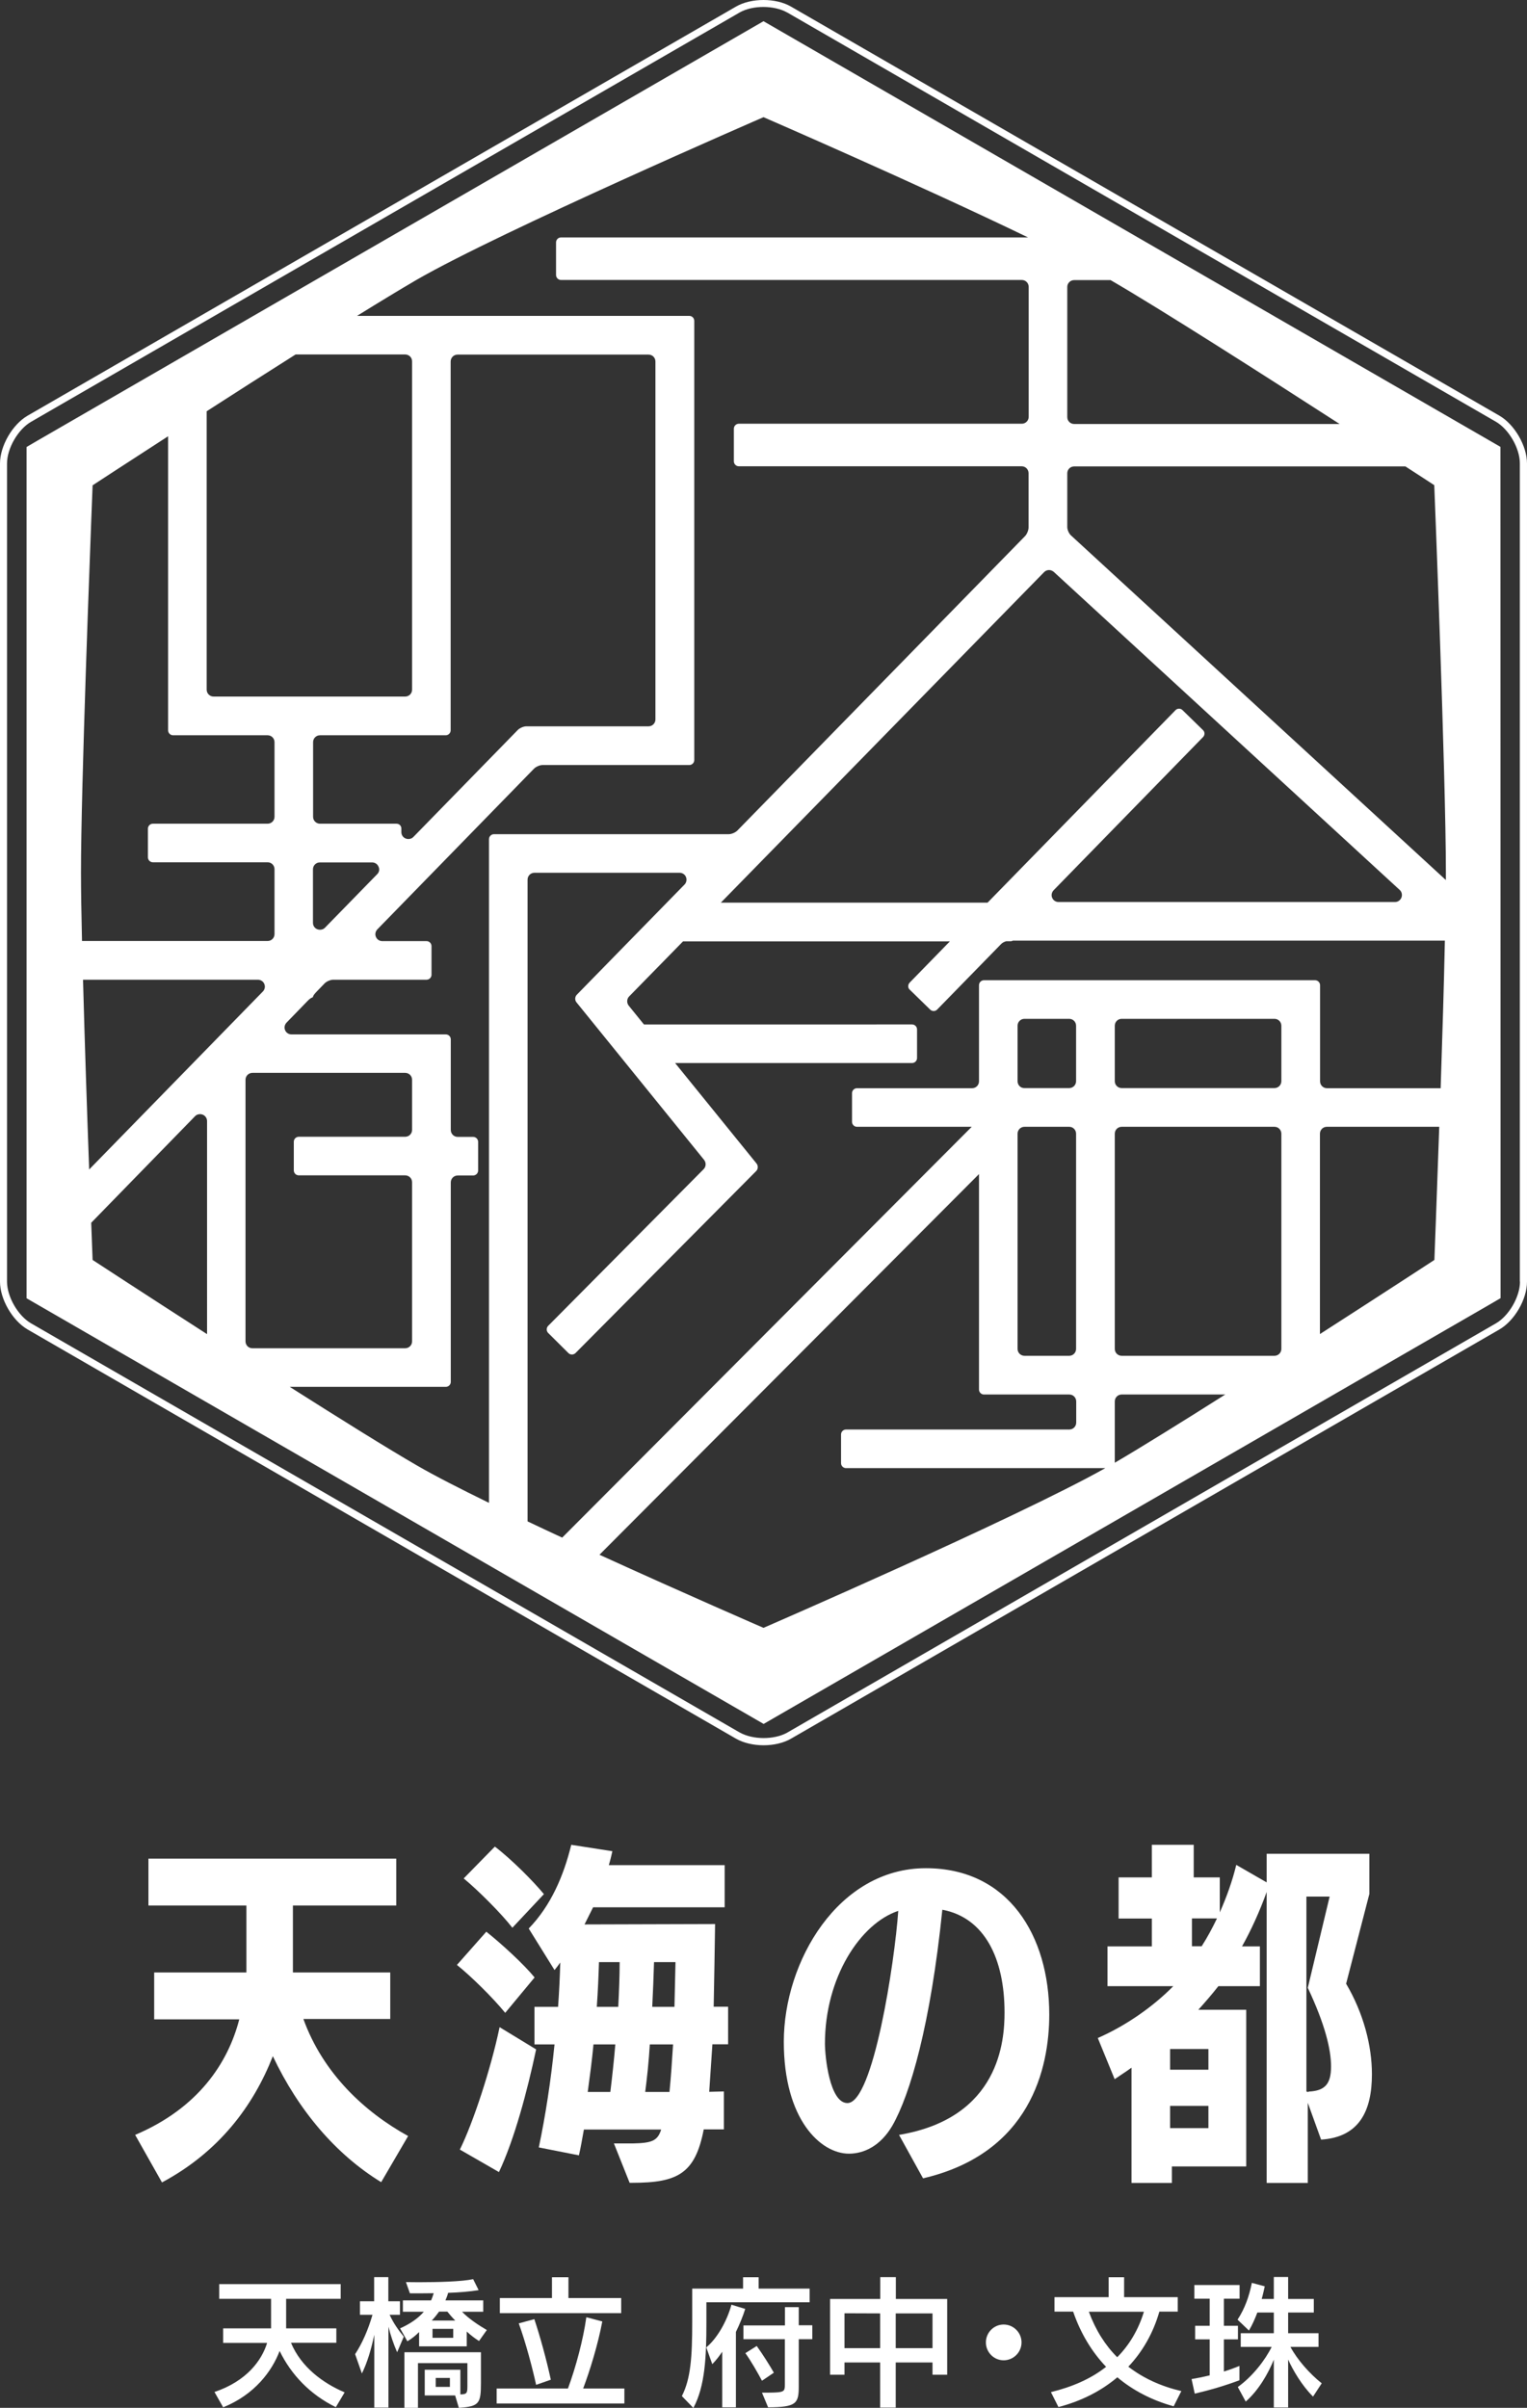 <?xml version="1.0" encoding="utf-8"?>
<!-- Generator: Adobe Illustrator 24.1.0, SVG Export Plug-In . SVG Version: 6.00 Build 0)  -->
<svg version="1.1" id="レイヤー_1" xmlns="http://www.w3.org/2000/svg" xmlns:xlink="http://www.w3.org/1999/xlink" x="0px"
	 y="0px" viewBox="0 0 119.54 188.43" style="enable-background:new 0 0 119.54 188.43;" xml:space="preserve">
<rect x="0" y="0" width="119.54" height="188.43" fill="#333333" stroke="none"/>
<style type="text/css">
	.st0{fill:#FFFFFF;}
</style>
<g>
	<path class="st0" d="M117.46,34.97L59.77,1.66l-56.8,32.8l-0.89,0.52v66.62h0v0l57.7,33.31l56.8-32.8l0.89-0.52L117.46,34.97
		L117.46,34.97L117.46,34.97z M83.55,22.46c0-0.3,0.24-0.54,0.54-0.54h2.85c3.9,2.26,11.95,7.4,17.93,11.26H84.09
		c-0.3,0-0.54-0.24-0.54-0.54V22.46z M82.12,44.61c0.13,0,0.26,0.05,0.37,0.14l27.08,24.89c0.17,0.15,0.22,0.39,0.14,0.6
		c-0.08,0.21-0.28,0.35-0.51,0.35H82.87c-0.22,0-0.42-0.13-0.5-0.33c-0.09-0.2-0.04-0.43,0.11-0.59l11.7-11.99
		c0.15-0.15,0.15-0.4-0.01-0.55l-1.6-1.56c-0.07-0.07-0.17-0.11-0.27-0.11c-0.1,0-0.21,0.04-0.28,0.12L77.31,70.64H56.43l25.3-25.86
		C81.83,44.67,81.98,44.61,82.12,44.61z M16.17,32.19c2.22-1.43,4.63-2.97,6.97-4.45h8.58c0.3,0,0.54,0.24,0.54,0.54v25.69
		c0,0.3-0.24,0.54-0.54,0.54h-15c-0.3,0-0.54-0.24-0.54-0.54V32.19z M31.04,64.46h-5.99c-0.3,0-0.54-0.24-0.54-0.54v-5.84
		c0-0.3,0.24-0.54,0.54-0.54h9.84c0.21,0,0.39-0.17,0.39-0.39V28.29c0-0.3,0.24-0.54,0.54-0.54h14.95c0.3,0,0.54,0.24,0.54,0.54
		V56.3c0,0.3-0.24,0.54-0.54,0.54H41.2c-0.21,0-0.51,0.13-0.66,0.28l-8.18,8.38c-0.1,0.11-0.25,0.16-0.39,0.16
		c-0.07,0-0.14-0.01-0.21-0.04c-0.21-0.08-0.34-0.28-0.34-0.5v-0.27C31.43,64.64,31.26,64.46,31.04,64.46z M29.53,68.41l-4.09,4.19
		c-0.1,0.11-0.25,0.16-0.39,0.16c-0.07,0-0.14-0.01-0.21-0.04c-0.21-0.08-0.34-0.28-0.34-0.5v-4.19c0-0.3,0.24-0.54,0.54-0.54h4.09
		c0.22,0,0.42,0.13,0.5,0.33C29.73,68.02,29.69,68.25,29.53,68.41z M6.34,68.28c0-0.83,0.01-1.84,0.03-2.98
		C6.53,56,7.25,37.98,7.25,37.98s2.46-1.61,5.91-3.84v23.01c0,0.21,0.17,0.39,0.39,0.39h7.4c0.3,0,0.54,0.24,0.54,0.54v5.84
		c0,0.3-0.24,0.54-0.54,0.54h-8.98c-0.21,0-0.39,0.17-0.39,0.39v2.24c0,0.21,0.17,0.39,0.39,0.39h8.98c0.3,0,0.54,0.24,0.54,0.54
		v5.08c0,0.3-0.24,0.54-0.54,0.54H6.42C6.37,71.51,6.34,69.65,6.34,68.28z M6.5,76.67h13.69c0.22,0,0.42,0.13,0.5,0.33
		c0.09,0.2,0.04,0.44-0.11,0.59L6.98,91.52C6.82,87.19,6.63,81.55,6.5,76.67z M16.2,104.4c-4.96-3.19-8.95-5.8-8.95-5.8
		s-0.04-1.1-0.11-2.91l8.13-8.34c0.1-0.11,0.25-0.16,0.39-0.16c0.07,0,0.14,0.01,0.21,0.04c0.2,0.08,0.34,0.28,0.34,0.5V104.4z
		 M19.22,104.97V84.5c0-0.3,0.24-0.54,0.54-0.54h11.96c0.3,0,0.54,0.24,0.54,0.54v3.92c0,0.3-0.24,0.54-0.54,0.54h-8.33
		c-0.21,0-0.39,0.17-0.39,0.39v2.24c0,0.21,0.17,0.39,0.39,0.39h8.33c0.3,0,0.54,0.24,0.54,0.54v12.45c0,0.3-0.24,0.54-0.54,0.54
		H19.77C19.46,105.52,19.22,105.27,19.22,104.97z M38.28,65.67v51.94c-2.27-1.11-4.25-2.12-5.61-2.91
		c-2.29-1.32-6.05-3.67-9.99-6.17H34.9c0.21,0,0.39-0.17,0.39-0.39V92.53c0-0.3,0.24-0.54,0.54-0.54h1.21
		c0.21,0,0.39-0.17,0.39-0.39v-2.24c0-0.21-0.17-0.39-0.39-0.39h-1.21c-0.3,0-0.54-0.24-0.54-0.54v-7.09c0-0.21-0.17-0.39-0.39-0.39
		H22.82c-0.22,0-0.42-0.13-0.5-0.33c-0.09-0.2-0.04-0.43,0.11-0.59l1.64-1.69c0.08-0.09,0.16-0.15,0.21-0.19
		c0.05-0.04,0.11-0.07,0.17-0.09c0.03-0.01,0.05-0.03,0.05-0.06c0.02-0.06,0.05-0.12,0.09-0.17c0.04-0.05,0.1-0.13,0.19-0.22
		l0.64-0.66c0.15-0.15,0.45-0.28,0.66-0.28h7.31c0.21,0,0.39-0.17,0.39-0.39v-2.24c0-0.21-0.17-0.39-0.39-0.39h-3.46
		c-0.22,0-0.42-0.13-0.5-0.33c-0.09-0.2-0.04-0.43,0.11-0.59l12.27-12.58c0.15-0.15,0.45-0.28,0.66-0.28h11.49
		c0.21,0,0.39-0.17,0.39-0.39V25.11c0-0.21-0.17-0.39-0.39-0.39H27.95c1.84-1.14,3.46-2.12,4.66-2.82
		c6.56-3.79,27.16-12.73,27.16-12.73s12.12,5.26,20.71,9.41H43.92c-0.21,0-0.39,0.17-0.39,0.39v2.55c0,0.21,0.17,0.39,0.39,0.39
		h36.07c0.3,0,0.54,0.24,0.54,0.54v10.17c0,0.3-0.24,0.54-0.54,0.54H57.84c-0.21,0-0.39,0.17-0.39,0.39v2.55
		c0,0.21,0.17,0.39,0.39,0.39h22.14c0.3,0,0.54,0.24,0.54,0.54v4.25c0,0.21-0.12,0.51-0.27,0.67L57.72,65
		c-0.15,0.15-0.45,0.28-0.66,0.28H38.67C38.46,65.28,38.28,65.46,38.28,65.67z M59.77,127.39c0,0-6.18-2.68-12.84-5.72l29.71-29.79
		v16.86c0,0.21,0.17,0.39,0.39,0.39h6.68c0.3,0,0.54,0.24,0.54,0.54v1.66c0,0.3-0.24,0.54-0.54,0.54H66.23
		c-0.21,0-0.39,0.17-0.39,0.39v2.24c0,0.21,0.17,0.39,0.39,0.39h20.3C79.58,118.8,59.77,127.39,59.77,127.39z M80.2,88.18h3.5
		c0.3,0,0.54,0.24,0.54,0.54v16.84c0,0.3-0.24,0.54-0.54,0.54h-3.5c-0.3,0-0.54-0.24-0.54-0.54V88.72
		C79.66,88.42,79.9,88.18,80.2,88.18z M79.66,84.61v-4.34c0-0.3,0.24-0.54,0.54-0.54h3.5c0.3,0,0.54,0.24,0.54,0.54v4.34
		c0,0.3-0.24,0.54-0.54,0.54h-3.5C79.9,85.16,79.66,84.92,79.66,84.61z M87.27,114.47v-4.8c0-0.3,0.24-0.54,0.54-0.54h8.11
		C92.54,111.27,89.37,113.24,87.27,114.47z M100.31,105.56c0,0.3-0.24,0.54-0.54,0.54H87.81c-0.3,0-0.54-0.24-0.54-0.54V88.72
		c0-0.3,0.24-0.54,0.54-0.54h11.96c0.3,0,0.54,0.24,0.54,0.54V105.56z M100.31,84.61c0,0.3-0.24,0.54-0.54,0.54H87.81
		c-0.3,0-0.54-0.24-0.54-0.54v-4.34c0-0.3,0.24-0.54,0.54-0.54h11.96c0.3,0,0.54,0.24,0.54,0.54V84.61z M112.29,98.6
		c0,0-4,2.61-8.96,5.8V88.72c0-0.3,0.24-0.54,0.54-0.54h8.8C112.47,93.96,112.29,98.6,112.29,98.6z M112.78,85.17
		c-0.03-0.01-0.05-0.01-0.08-0.01h-8.82c-0.3,0-0.54-0.24-0.54-0.54V77.1c0-0.21-0.17-0.39-0.39-0.39H77.03
		c-0.21,0-0.39,0.17-0.39,0.39v7.52c0,0.3-0.24,0.54-0.54,0.54h-9.01c-0.21,0-0.39,0.17-0.39,0.39v2.24c0,0.21,0.17,0.39,0.39,0.39
		h8.98l-32.06,32.15c-0.91-0.42-1.82-0.85-2.71-1.27V68.84c0-0.3,0.24-0.54,0.54-0.54H53.2c0.22,0,0.42,0.13,0.5,0.33
		c0.08,0.2,0.04,0.44-0.11,0.59l-8.43,8.62C45,78,44.99,78.26,45.12,78.43l10,12.34c0.17,0.22,0.16,0.53-0.04,0.73l-12.17,12.26
		c-0.07,0.07-0.11,0.17-0.11,0.28c0,0.11,0.04,0.2,0.11,0.27l1.59,1.58c0.07,0.07,0.17,0.11,0.27,0.11c0.11,0,0.2-0.04,0.28-0.11
		l14.15-14.25c0.15-0.15,0.16-0.41,0.03-0.58l-6.38-7.87H71.4c0.21,0,0.39-0.17,0.39-0.39v-2.24c0-0.21-0.17-0.39-0.39-0.39H50.41
		l-1.19-1.47c-0.17-0.21-0.16-0.53,0.03-0.72l4.22-4.31h20.89l-3.15,3.23c-0.07,0.08-0.11,0.17-0.11,0.28c0,0.11,0.04,0.2,0.12,0.27
		l1.6,1.56c0.07,0.07,0.17,0.11,0.27,0.11c0.11,0,0.2-0.04,0.28-0.12l4.99-5.11c0.09-0.1,0.24-0.18,0.4-0.23h0.35
		c0.07,0,0.13-0.02,0.18-0.05h33.82C113.04,77.06,112.91,81.23,112.78,85.17z M113.19,68.87L83.83,41.89
		c-0.15-0.14-0.28-0.43-0.28-0.65v-4.2c0-0.3,0.24-0.54,0.54-0.54h25.93c1.41,0.91,2.26,1.47,2.26,1.47s0.91,22.73,0.91,30.31
		C113.19,68.47,113.19,68.67,113.19,68.87z"/>
	<path class="st0" d="M117.38,32.53L61.93,0.52C61.33,0.17,60.55,0,59.77,0s-1.56,0.17-2.16,0.52L2.16,32.53
		C0.97,33.22,0,34.9,0,36.27v0v64.03v0c0,1.37,0.97,3.05,2.16,3.74l55.45,32.02c0.59,0.34,1.38,0.52,2.16,0.52s1.56-0.17,2.16-0.52
		l55.45-32.02c1.19-0.69,2.16-2.36,2.16-3.74v0V36.27v0C119.54,34.9,118.57,33.22,117.38,32.53z M118.99,100.3
		c0,1.18-0.86,2.67-1.88,3.26l-55.45,32.01c-0.02,0.01-0.03,0.02-0.05,0.03l0,0c-1.02,0.56-2.67,0.55-3.68-0.01l0,0
		c-0.01-0.01-0.02-0.01-0.04-0.02L2.43,103.56c-1.02-0.59-1.88-2.08-1.88-3.26V36.27c0-1.18,0.86-2.67,1.88-3.26L57.88,0.99
		c0.02-0.01,0.03-0.02,0.05-0.03l0,0c1.02-0.56,2.67-0.55,3.68,0.01l0,0c0.01,0.01,0.02,0.01,0.04,0.02l55.45,32.01
		c1.02,0.59,1.88,2.08,1.88,3.26V100.3z"/>
</g>
<g>
	<path class="st0" d="M29.84,170.77c-3.53-2.16-6.47-5.6-8.48-9.86c-1.54,3.92-4.23,7.5-8.68,9.88l-2.1-3.72
		c4.96-2.1,7.28-5.66,8.15-9.04h-6.66v-3.67h7.22v-5.24h-7.67v-3.67h19.4v3.67h-8.09v5.24h7.62V158h-6.8
		c1.54,4.26,4.79,7.28,8.2,9.16L29.84,170.77z"/>
	<path class="st0" d="M39.55,157.52c-0.98-1.2-2.69-2.88-3.78-3.75l2.3-2.6c1.2,0.95,2.97,2.58,3.78,3.58L39.55,157.52z M36,168.22
		c1.04-2.1,2.44-6.36,3.11-9.58l2.86,1.74c-0.7,3.3-1.71,7.06-2.91,9.6L36,168.22z M40.11,150.86c-0.84-1.09-2.69-2.94-3.81-3.86
		l2.44-2.49c1.29,0.98,3.02,2.72,3.84,3.72L40.11,150.86z M55.09,166.65c-0.67,3.44-2.02,4.17-5.6,4.17h-0.2l-1.23-3.08h1.46
		c1.51-0.03,1.96-0.2,2.24-1.09h-6.05c-0.14,0.76-0.25,1.43-0.39,2.02l-3.14-0.62c0.53-2.52,0.95-5.26,1.23-8.06h-1.57v-2.94h1.85
		c0.08-1.15,0.14-2.32,0.17-3.47c-0.14,0.2-0.28,0.39-0.45,0.59l-2.02-3.25c1.74-1.79,2.74-4.14,3.33-6.55l3.22,0.5
		c-0.08,0.36-0.17,0.73-0.28,1.09h9.07v3.3h-10.3l-0.67,1.34l10.22-0.03c-0.03,1.88-0.06,4.14-0.11,6.47H57v2.94h-1.23l-0.25,3.72
		l1.15-0.03v2.97H55.09z M47.78,163.71c0.14-1.15,0.28-2.41,0.39-3.72h-1.71c-0.11,1.2-0.28,2.46-0.45,3.72H47.78z M48.4,157.05
		c0.06-1.2,0.11-2.38,0.11-3.5h-1.62c-0.03,1.01-0.08,2.21-0.17,3.5H48.4z M52.41,163.71c0.11-1.12,0.2-2.41,0.28-3.72h-1.82
		c-0.08,1.37-0.22,2.63-0.36,3.72H52.41z M52.88,153.55H51.2c-0.03,1.09-0.08,2.3-0.14,3.5h1.74L52.88,153.55z"/>
	<path class="st0" d="M70.38,167.07c7.9-1.32,8.26-7.42,8.26-9.58c0-4.23-1.57-7.42-4.87-8.04c-0.92,8.99-2.52,14.48-3.92,16.91
		c-0.92,1.57-2.21,2.18-3.39,2.18c-2.21,0-5.1-2.66-5.1-8.76c0-6.27,4.26-13.58,11.12-13.58c6.47,0,9.66,5.29,9.66,11.45
		c0,4.2-1.48,10.86-9.88,12.82L70.38,167.07z M64.58,159.93c0,0.98,0.36,4.65,1.76,4.65c2.02,0,3.7-11.03,3.98-15.04
		C67.36,150.52,64.58,154.75,64.58,159.93z"/>
	<path class="st0" d="M99.16,170.82v-22.76c-0.53,1.48-1.23,3.02-1.93,4.26h1.4v3.11h-3.25c-0.5,0.64-1.04,1.26-1.57,1.85h3.75
		v12.26h-5.82v1.29h-3.16v-9.02c-0.42,0.31-0.87,0.59-1.32,0.9l-1.32-3.22c2.24-0.98,4.37-2.49,5.91-4.06H86.7v-3.11h3.47v-2.18
		h-2.6v-3.22h2.6v-2.55h3.28v2.55h2.04v2.74c0.53-1.2,0.98-2.44,1.29-3.72l2.38,1.37v-2.24h8.04v3.14l-1.82,7.03
		c1.37,2.32,2.02,4.87,2.02,7.08c0,2.86-0.98,4.93-3.98,5.12l-1.04-2.88v6.27H99.16z M94.6,160.35h-3v1.62h3V160.35z M94.6,164.8h-3
		v1.74h3V164.8z M94.07,152.31c0.45-0.7,0.84-1.43,1.2-2.18h-1.96v2.18H94.07z M104.09,148.42h-1.82v15.26
		c0.06,0,0.08,0.03,0.11,0.03c0.06,0,0.08-0.03,0.08-0.03c1.26-0.06,1.74-0.59,1.74-1.96c0-1.32-0.45-3.25-1.82-6.16L104.09,148.42z
		"/>
</g>
<g>
	<path class="st0" d="M26.29,188.38c-2.01-0.99-3.48-2.52-4.4-4.4c-0.59,1.56-1.94,3.41-4.42,4.41l-0.68-1.2
		c2.53-0.85,3.71-2.49,4.12-3.84h-3.44v-1.14h3.75v-2.31h-4.06v-1.15h9.51v1.15H22.4v2.31h3.93v1.13h-3.55
		c0.8,1.92,2.53,3.17,4.2,3.88L26.29,188.38z"/>
	<path class="st0" d="M29.3,188.4v-5.69c-0.25,1.18-0.55,2.18-0.97,3.03l-0.53-1.51c0.53-0.81,1-1.84,1.36-3.08h-0.98v-1.06h1.11
		v-1.89h1.11v1.89h0.91v1.06H30.5c0.33,0.7,0.69,1.2,1.11,1.71l-0.52,1.22c-0.26-0.59-0.51-1.3-0.68-2v6.33H29.3z M37.5,183.2
		c-0.32-0.2-0.65-0.45-0.96-0.74v1.16h-3.73v-1.12c-0.26,0.26-0.57,0.52-0.92,0.72l-0.57-1.01c0.78-0.35,1.4-0.77,1.86-1.3h-1.64
		v-0.89h2.21c0.08-0.18,0.14-0.36,0.2-0.56c-0.63,0.01-1.26,0.01-1.86,0.01l-0.31-0.88c0.31,0,0.64,0.01,0.98,0.01
		c1.54,0,3.4-0.05,4.28-0.24l0.43,0.86c-0.67,0.11-1.51,0.18-2.39,0.21c-0.05,0.21-0.13,0.4-0.21,0.59h2.96v0.89h-1.66
		c0.53,0.55,1.32,1.07,1.94,1.43L37.5,183.2z M35.63,187.46h-2.38v-2.01h2.79v1.93c0.5-0.01,0.55-0.09,0.55-0.64v-1.81h-3.87v3.5
		h-1.06v-4.35h5.99v2.37c0,1.64-0.12,1.87-1.73,1.98L35.63,187.46z M34.37,180.9c-0.17,0.24-0.35,0.47-0.57,0.7h1.84
		c-0.23-0.23-0.44-0.47-0.62-0.7H34.37z M35.48,182.25h-1.62v0.7h1.62V182.25z M35.22,186.09h-1.11v0.7h1.11V186.09z"/>
	<path class="st0" d="M38.88,188.09v-1.17h5.58c0.62-1.67,1.2-3.84,1.44-5.58l1.25,0.33c-0.33,1.76-0.96,3.83-1.5,5.25h3.23v1.17
		H38.88z M39.13,181.02v-1.18h4.08v-1.63h1.29v1.63h4.13v1.18H39.13z M41.97,186.63c-0.29-1.32-0.81-3.3-1.36-4.81l1.22-0.33
		c0.45,1.35,0.95,3.16,1.29,4.74L41.97,186.63z"/>
	<path class="st0" d="M55.3,180.16v1.61c0,2.64-0.1,4.96-1.02,6.67l-0.9-0.93c0.69-1.35,0.81-3.05,0.81-5.78v-2.63h3.98v-0.89h1.22
		v0.89h3.99v1.07H55.3z M56.54,188.39v-4.35c-0.24,0.35-0.48,0.67-0.78,0.97l-0.47-1.31c0.86-0.71,1.62-2.06,1.97-3.34l1.08,0.33
		c-0.19,0.6-0.46,1.25-0.73,1.8v5.9H56.54z M59.65,187.24h0.56c1.22-0.01,1.23-0.09,1.23-0.65v-3.53H58.2v-1.08h3.25v-1.43h1.08
		v1.42h1.06v1.09h-1.06v3.67c0,1.36-0.17,1.65-2.4,1.66L59.65,187.24z M59.65,186.31c-0.3-0.57-0.86-1.55-1.3-2.16l0.89-0.56
		c0.46,0.64,1.02,1.52,1.34,2.09L59.65,186.31z"/>
	<path class="st0" d="M73,185.84v-0.96h-2.88v3.53H68.9v-3.53h-2.79v0.96h-1.13v-5.93h3.93v-1.71h1.22v1.71h4.02v5.93H73z
		 M68.9,181.04l-2.79-0.01v2.73h2.79V181.04z M73,181.04h-2.88v2.72H73V181.04z"/>
	<path class="st0" d="M78.57,184.71c-0.77,0-1.39-0.63-1.39-1.4s0.62-1.4,1.39-1.4s1.4,0.63,1.4,1.4S79.34,184.71,78.57,184.71z"/>
	<path class="st0" d="M91.88,188.31c-1.68-0.46-3.17-1.23-4.41-2.27c-1.29,1.09-2.85,1.87-4.61,2.33l-0.59-1.17
		c1.64-0.4,3.12-1.03,4.32-1.98c-1.12-1.17-2-2.63-2.58-4.32h-1.46v-1.13h4.24v-1.56H88v1.56h4.2v1.13h-1.44
		c-0.48,1.68-1.32,3.14-2.43,4.31c1.17,0.9,2.54,1.53,4.15,1.91L91.88,188.31z M85.24,180.91c0.53,1.44,1.28,2.62,2.22,3.56
		c0.95-0.96,1.66-2.15,2.09-3.56H85.24z"/>
	<path class="st0" d="M97.03,186.27c-1.08,0.41-2.27,0.76-3.5,1.05l-0.25-1.14c0.43-0.07,0.92-0.17,1.42-0.29v-2.82h-1.14v-1.06
		h1.14v-2.12h-1.2v-1.07h3.54v1.07h-1.23v2.12h1.1v1.06h-1.1v2.52c0.45-0.14,0.88-0.3,1.22-0.44V186.27z M102.79,187.55
		c-0.88-0.87-1.58-2.08-1.95-2.9v3.75h-1.12v-3.74c-0.44,1.09-1.2,2.41-2.2,3.28l-0.62-1.14c1.17-0.84,2.15-2.12,2.65-3.14h-2.42
		v-1.07h2.59v-1.62h-1.29c-0.2,0.53-0.42,1.02-0.66,1.41l-0.89-0.85c0.57-0.87,0.91-1.83,1.12-2.88l1.01,0.27
		c-0.07,0.31-0.14,0.65-0.24,0.99h0.95v-1.72h1.12v1.72h2.01v1.06h-2.01v1.62h2.38v1.07h-2.2c0.53,0.99,1.49,2.09,2.45,2.85
		L102.79,187.55z"/>
</g>
</svg>
